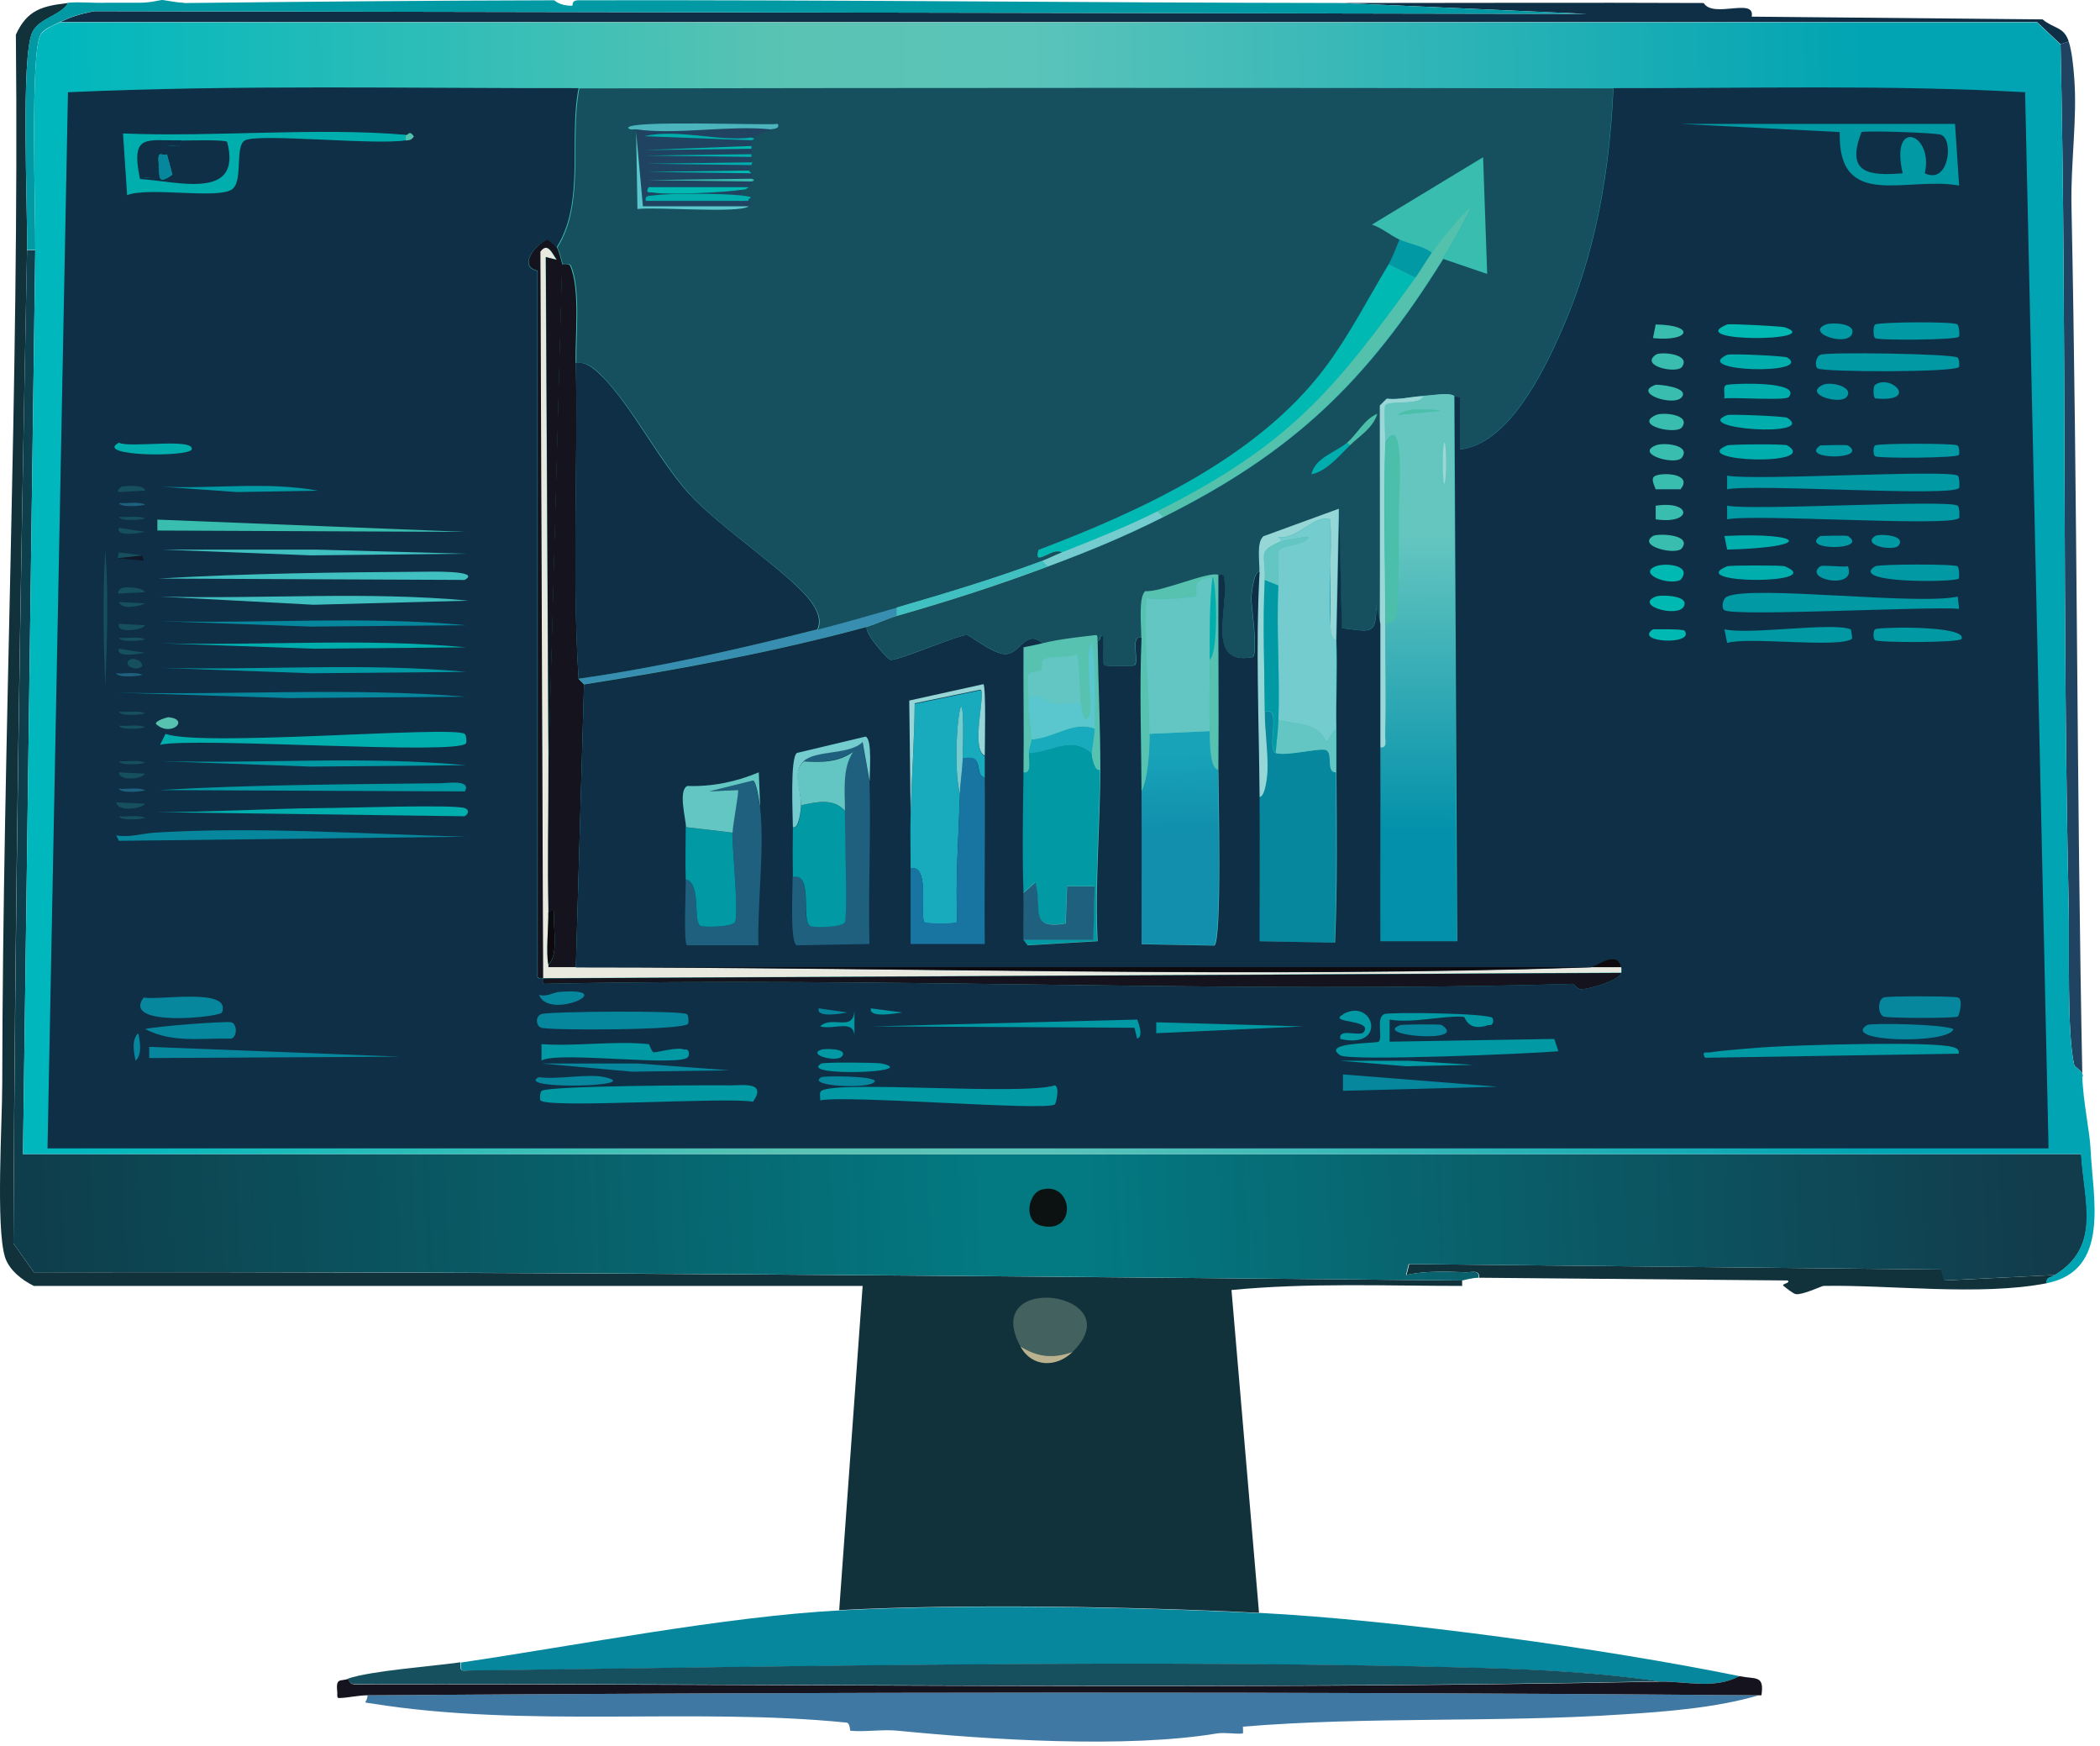 <svg width="361" height="300" viewBox="0 0 361 300" fill="none" xmlns="http://www.w3.org/2000/svg">
<path d="M302.334 291.347C295.257 293.457 286.541 294.161 278.995 294.63C257.344 296.084 235.13 294.958 213.666 296.74C213.666 297.115 213.713 297.537 213.666 297.913C212.26 298.053 210.526 297.678 209.167 297.913C193.561 300.492 170.128 298.991 154.429 297.444C151.757 297.162 148.852 297.678 146.18 297.444C146.087 297.444 146.18 296.084 145.477 296.037C119.374 293.41 90.317 297.022 63.886 292.754C62.058 292.472 63.089 292.847 63.183 291.347C142.853 290.784 222.711 290.69 302.334 291.347Z" fill="#4078A4"/>
<path d="M216.478 277.183C240.051 278.402 275.809 283.327 299.054 288.064C294.742 290.362 289.821 288.908 285.369 289.002C275.2 287.501 264.421 286.938 254.017 286.657C196.935 285.156 138.026 286.422 80.898 287.126C79.539 287.126 79.023 287.454 79.258 285.719C99.269 282.764 124.717 277.793 144.353 276.761C165.395 275.635 195.295 276.151 216.525 277.23L216.478 277.183Z" fill="#06879D"/>
<path d="M79.164 285.672C78.976 287.407 79.445 287.126 80.804 287.079C137.932 286.375 196.888 285.109 253.923 286.61C264.327 286.891 275.106 287.454 285.275 288.955C210.901 290.456 136.292 289.283 61.917 289.424C61.027 289.424 60.137 289.658 59.809 288.486C63.745 287.126 74.337 286.375 79.164 285.672Z" fill="#164F5D"/>
<path d="M302.802 291.347C302.802 291.347 302.474 291.347 302.334 291.347C222.663 290.69 142.806 290.784 63.182 291.347C61.542 291.347 59.714 291.816 58.215 291.816C57.84 291.816 58.027 290.878 57.98 290.878C57.699 288.251 58.449 289.001 59.855 288.532C60.183 289.705 61.074 289.471 61.964 289.471C136.338 289.33 210.947 290.502 285.322 289.002C289.774 288.908 294.695 290.362 299.006 288.063C301.865 288.626 303.318 287.829 302.802 291.347Z" fill="#14131E"/>
<path d="M11.727 0.516C10.461 2.673 6.806 3.095 5.587 5.487C3.525 9.567 4.791 36.254 4.65 43.008C3.525 99.898 2.541 156.789 2.307 213.679L5.822 218.651C87.554 218.51 169.099 219.307 251.347 220.058V220.996C238.178 220.996 224.821 220.433 211.699 221.699L216.432 277.183C195.203 276.104 165.303 275.588 144.261 276.714L148.291 220.996H5.822C3.807 220.011 1.557 218.275 0.854 216.024C-0.739 210.818 0.385 192.855 0.385 186.289C0.479 126.209 3.338 66.083 2.729 5.956C4.697 1.641 7.321 1.032 11.68 0.516H11.727Z" fill="#12323B"/>
<path d="M184.376 232.346C181.048 233.424 178.424 233.284 175.424 231.408C168.301 218.275 194.826 222.074 184.376 232.346Z" fill="#43615E"/>
<path d="M184.377 232.345C181.659 235.019 177.394 235.065 175.426 231.407C178.472 233.283 181.05 233.471 184.377 232.345Z" fill="#BAB28F"/>
<path d="M292.872 0.516C294.513 3.237 301.777 -0.516 301.121 2.861L351.126 3.33C353.094 4.972 354.781 4.55 355.625 7.129L354.219 7.598L350.188 3.799H10.324C12.105 2.955 13.558 2.439 16.229 1.923L272.861 2.392L230.636 0.516C251.397 0.516 272.158 0.422 292.919 0.516H292.872Z" fill="#0E2F45"/>
<path d="M31.552 0.516C31.88 0.516 32.161 0.516 32.489 0.516C53.391 0.281 74.386 0.094 95.241 0.047C95.382 0.047 96.085 0.985 98.287 0.985C98.662 0.985 98.053 0.047 99.459 0.047C143.09 -0.047 186.909 0.469 230.587 0.516L272.812 2.392L16.18 1.923C13.509 2.439 12.056 2.955 10.275 3.799C9.244 4.315 7.557 4.925 6.995 5.909C5.12 9.005 6.151 36.958 6.057 42.961H4.651C4.792 36.207 3.527 9.474 5.589 5.44C6.807 3.049 10.463 2.626 11.728 0.469C13.509 0.281 16.368 0.563 18.336 0.469C18.805 0.469 19.461 0.469 20.21 0.469C21.476 0.469 22.741 0.469 24.006 0.469C25.928 0.469 27.568 0 27.803 0C28.365 0 30.286 0.469 31.599 0.469L31.552 0.516Z" fill="#0099A4"/>
<path d="M353.281 219.12C352.484 219.636 351.687 219.495 351.875 220.527C340.44 222.778 324.599 220.762 313.445 220.996C313.211 220.996 309.837 222.591 308.712 222.403C308.29 222.356 307.072 221.371 306.603 220.996C306.135 220.621 307.915 220.527 307.306 220.058L254.255 219.589C254.443 218.182 252.99 218.651 252.146 218.651C248.819 218.557 245.023 218.37 241.789 219.12L242.258 217.244L333.785 218.182L334.253 220.058L353.374 219.12H353.281Z" fill="#12323B"/>
<path d="M355.625 7.129C356.187 8.911 356.421 11.397 356.562 13.273C357.124 20.214 355.953 28 356.093 35.222C357.124 85.078 356.984 135.777 357.968 185.117C358.296 184.085 356.656 183.475 356.562 183.006C355.297 177.66 355.765 162.558 355.625 156.085C354.5 106.605 355.297 57.078 354.219 7.598L355.625 7.129Z" fill="#204362"/>
<path d="M6.058 43.008L3.949 198.343H357.779C358.294 206.55 361.293 214.148 353.28 219.12L334.159 220.058L333.69 218.182L242.163 217.244L241.694 219.12C244.928 218.369 248.724 218.557 252.051 218.651C252.895 218.651 254.395 218.182 254.16 219.589C253.082 219.589 251.489 220.058 251.348 220.058C169.054 219.307 87.509 218.463 5.823 218.651L2.309 213.679C2.59 156.789 3.527 99.898 4.652 43.008H6.058Z" fill="url(#paint0_linear_123_464)"/>
<path d="M178.941 204.487C184.471 202.798 185.314 212.272 178.941 210.631C175.848 209.833 176.785 205.143 178.941 204.487Z" fill="#0C1211"/>
<path d="M354.217 7.598C355.295 57.078 354.498 106.605 355.623 156.085C355.764 162.558 355.295 177.66 356.56 183.006C356.654 183.475 358.294 184.085 357.966 185.117C358.06 188.963 359.279 194.825 359.372 197.405C359.747 205.847 362.887 218.369 351.827 220.527C351.64 219.495 352.436 219.589 353.233 219.12C361.247 214.195 358.201 206.55 357.732 198.343H3.949L6.058 43.008C6.152 37.005 5.121 9.052 6.995 5.956C7.605 4.971 9.292 4.315 10.276 3.846H350.187L354.217 7.645V7.598Z" fill="url(#paint1_linear_123_464)"/>
<path d="M98.992 62.377C99.367 80.434 98.336 98.632 99.461 116.688L100.398 117.626L98.992 166.262H94.259C94.259 166.262 94.259 165.934 94.259 165.793C95.899 164.48 95.243 159.931 95.196 158.008C95.196 157.164 95.618 155.897 94.259 156.835C94.072 148.534 94.259 140.139 94.259 131.837L96.602 45.446C96.602 45.446 97.821 45.212 98.008 45.681C99.742 49.62 98.852 57.781 98.946 62.424L98.992 62.377Z" fill="#14131E"/>
<path d="M207.954 125.646C207.954 127.335 207.954 132.025 209.36 132.259C209.36 135.73 210.017 161.854 208.657 162.463L196.145 162.229C196.145 153.505 196.191 144.735 196.145 136.012C197.316 133.807 197.55 128.601 197.55 126.115L207.908 125.646H207.954Z" fill="url(#paint2_linear_123_464)"/>
<path d="M219.292 129.399C220.979 130.055 227.072 128.414 228.009 128.93C229.181 129.539 227.915 132.776 229.649 132.729C229.649 142.484 229.837 152.239 229.415 161.995L216.434 161.76C216.434 153.506 216.48 145.251 216.434 136.997C217.511 137.184 217.84 132.963 217.84 132.494C217.933 129.164 217.371 125.787 217.371 122.364C220.464 121.144 217.652 128.32 219.245 129.446L219.292 129.399Z" fill="#06879D"/>
<path d="M187.66 129.399C187.66 130.056 188.222 132.776 189.066 132.213C189.019 142.015 188.128 151.864 188.597 161.714L176.553 162.417L175.85 161.479H187.894L188.128 152.287H183.395L183.161 158.665C176.693 159.791 179.224 156.132 177.959 151.583L175.85 153.459C175.615 146.565 175.803 139.577 175.85 132.682C177.349 132.917 176.693 130.665 176.787 129.399C181.005 129.165 184.004 126.304 187.66 129.399Z" fill="#0099A4"/>
<path d="M228.715 89.299C228.902 95.396 228.48 101.587 228.715 107.731C228.808 109.935 229.652 109.982 229.652 110.076C229.84 115.094 229.558 120.16 229.652 125.178L228.012 127.523C226.372 123.959 223.091 124.662 219.764 123.724C220.045 116.032 219.389 108.247 219.764 100.602C219.81 99.43 219.529 95.209 219.764 94.693C220.232 93.661 224.122 93.802 224.966 92.348C224.872 92.066 220.467 92.957 220.232 93.051L219.764 92.348C223.091 92.77 225.856 88.408 228.715 89.299Z" fill="#75CCCE"/>
<path d="M94.257 131.79C94.257 140.092 94.07 148.487 94.257 156.788C94.304 159.18 93.836 163.823 94.257 165.746C94.257 165.887 94.257 166.075 94.257 166.215H278.718C278.718 166.215 278.764 166.966 278.718 167.153L93.32 168.091L92.852 43.242C94.117 41.553 94.867 43.523 95.663 44.649L93.789 44.18L94.257 131.743V131.79Z" fill="#E9E9DF"/>
<path d="M95.71 42.539C96.085 42.961 96.554 45.165 96.648 45.353L94.305 131.744L93.836 44.18L95.71 44.649C94.914 43.477 94.164 41.554 92.899 43.242L93.367 168.092C93.367 168.092 92.57 168.28 92.43 167.857V46.525C89.056 45.775 91.961 42.117 94.07 41.085C94.726 41.507 95.195 41.929 95.71 42.492V42.539Z" fill="#14131E"/>
<path d="M188.644 110.076C188.738 117.486 189.159 124.849 189.112 132.26C188.269 132.823 187.707 130.055 187.707 129.446C187.707 128.836 188.175 126.538 188.175 125.178C188.175 120.206 188.456 115.188 187.707 110.31C186.254 112.655 188.081 121.519 187.238 123.067C186.16 125.037 185.879 121.379 185.832 120.957C185.691 119.69 185.644 112.843 185.129 112.468C183.536 113.359 180.958 112.608 179.458 113.406C178.943 113.687 179.505 114.719 178.99 115.282C178.896 115.375 177.115 115.422 176.881 115.985C176.646 116.407 176.974 119.081 176.881 120.019C176.693 122.457 177.396 124.896 177.349 127.101C177.349 127.851 176.928 128.414 176.881 129.446C176.787 130.712 177.443 133.01 175.943 132.729C176.037 125.6 175.897 118.424 175.943 111.248C177.068 111.014 178.146 110.826 179.224 110.545C181.989 109.841 185.598 109.466 188.41 109.138C188.784 109.138 188.597 110.076 188.644 110.076Z" fill="#58C2B1"/>
<path d="M209.405 98.726C209.358 109.888 209.499 121.098 209.405 132.26C207.999 132.026 208.046 127.336 207.999 125.647C207.905 121.661 207.999 117.393 207.999 113.359C209.593 112.093 209.124 99.523 208.468 99.195C203.969 99.617 206.546 101.915 205.422 102.478C205.047 102.666 197.97 103.275 197.173 102.713C196.658 110.498 197.689 118.377 197.642 126.069C197.642 128.555 197.408 133.761 196.236 135.965C196.189 127.289 195.861 118.19 196.236 109.513C196.283 107.825 195.674 102.384 196.939 101.493C199.423 101.775 207.765 98.07 209.452 98.679L209.405 98.726Z" fill="#58C2B1"/>
<path d="M230.12 87.376L229.652 110.029C229.652 110.029 228.808 109.888 228.714 107.684V89.252C225.856 88.361 223.091 92.723 219.763 92.301L220.232 93.004C215.967 94.833 217.608 95.208 217.42 99.617C217.045 106.934 217.373 114.907 217.42 122.27C217.42 125.694 217.982 129.071 217.889 132.401C217.889 132.87 217.561 137.044 216.483 136.903C216.389 124.428 215.78 110.498 216.483 98.21C216.576 96.522 215.92 93.192 217.186 92.066L230.167 87.329L230.12 87.376Z" fill="#97D6D6"/>
<path d="M175.897 161.526C175.85 158.853 175.99 156.179 175.897 153.506L178.006 151.63C179.271 156.179 176.74 159.837 183.208 158.712L183.442 152.333H188.175L187.941 161.526H175.897Z" fill="#1F607F"/>
<path d="M154.199 105.807C152.512 106.276 150.684 107.261 148.997 107.683C133.016 112.092 116.707 115 100.398 117.579L99.461 116.641C113.286 114.672 126.971 111.576 140.515 108.152C145.107 106.98 149.653 105.714 154.199 104.354V105.761V105.807Z" fill="#388EB1"/>
<path d="M229.65 125.178C229.65 127.71 229.65 130.243 229.65 132.729C227.916 132.775 229.181 129.586 228.01 128.93C227.073 128.414 220.98 130.055 219.293 129.399C219.434 127.476 219.715 125.647 219.762 123.724C223.089 124.615 226.37 123.911 228.01 127.523L229.65 125.178Z" fill="#63C6C2"/>
<path d="M140.512 108.153C126.969 111.576 113.331 114.672 99.459 116.642C98.287 98.585 99.365 80.434 98.99 62.331C100.959 62.096 102.505 63.691 103.724 64.91C108.691 70.022 113.143 78.934 118.345 84.749C123.547 90.565 136.529 99.054 139.575 103.65C140.466 104.963 141.215 106.464 140.512 108.153Z" fill="#0E2F45"/>
<path d="M243.334 47.744C229.134 67.49 221.308 76.682 199 87.891C193.657 90.565 188.08 92.769 182.503 94.973C181.051 93.754 177.536 97.74 178.473 94.504C196.141 87.798 216.199 78.605 227.775 63.128C231.758 57.781 235.18 51.168 238.648 45.446L243.381 47.791L243.334 47.744Z" fill="#00B9B3"/>
<path d="M248.068 44.415C249.849 41.554 251.536 38.458 253.035 35.457C250.551 37.849 248.208 40.71 246.193 43.477C244.647 42.211 242.069 41.835 240.522 41.132C238.976 40.428 237.476 39.115 235.789 38.552L254.91 26.968L255.613 47.041L248.068 44.462V44.415Z" fill="#38BDAE"/>
<path d="M246.194 43.477C245.21 44.837 244.366 46.338 243.382 47.745L238.648 45.4C239.258 44.415 240.101 42.304 240.523 41.132C242.023 41.882 244.647 42.258 246.194 43.477Z" fill="#0099A4"/>
<path d="M277.312 15.148C276.656 29.735 274.266 43.57 268.361 56.937C265.221 64.113 259.129 76.401 250.927 77.245V68.287L249.99 68.052C249.1 67.443 246.053 68.005 244.788 68.052C242.632 68.146 240.57 68.756 238.414 68.521L237.243 69.694C237.243 82.169 237.29 94.739 237.243 107.214L236.54 103.931C236.68 109.372 235.462 108.434 230.635 107.965L230.166 87.422L217.185 92.159C215.919 93.285 216.575 96.615 216.482 98.303C215.451 98.069 215.076 102.477 215.076 102.806C215.076 104.213 216.294 112.233 215.31 112.936C206.968 114.484 211.467 104.307 210.342 99.007C210.108 98.585 209.639 98.866 209.405 98.772C207.718 98.162 199.376 101.868 196.892 101.586C195.627 102.524 196.236 107.965 196.189 109.606C194.174 109.043 195.861 113.593 195.018 114.343C194.83 114.531 190.05 114.484 189.816 114.343C189.253 113.921 189.769 110.357 189.581 109.372C188.972 108.762 189.253 110.31 188.644 110.075C188.644 110.075 188.785 109.137 188.41 109.137C185.598 109.466 181.989 109.841 179.224 110.544C176.319 108.012 175.428 112.373 172.851 112.42C170.835 112.42 166.664 109.137 166.243 109.137C164.837 109.043 154.151 113.64 153.027 113.405C152.699 113.311 148.621 108.903 148.996 107.73C150.683 107.261 152.511 106.323 154.198 105.854C163.056 103.322 171.538 100.601 180.161 97.365C187.425 94.645 193.049 92.347 199.985 88.876C222.199 77.808 234.993 65.613 248.115 44.508L255.661 47.088L254.958 27.014L235.837 38.599C237.524 39.161 238.977 40.428 240.57 41.178C240.102 42.351 239.305 44.414 238.696 45.446C235.228 51.215 231.853 57.781 227.823 63.128C216.247 78.605 196.189 87.797 178.521 94.504C177.537 97.74 181.052 93.801 182.552 94.973C181.474 95.395 180.349 95.958 179.271 96.38C171.117 99.429 162.634 101.961 154.292 104.4C149.746 105.714 145.2 107.027 140.607 108.199C141.31 106.511 140.561 105.057 139.67 103.697C136.624 99.1 123.596 90.612 118.44 84.796C113.285 78.98 108.786 70.069 103.819 64.957C102.6 63.691 101.1 62.096 99.085 62.377C98.992 57.734 99.882 49.573 98.148 45.634C97.96 45.165 96.789 45.493 96.742 45.399C96.648 45.212 96.18 42.96 95.805 42.585C100.679 34.847 97.867 24.013 99.601 15.195C158.885 15.101 218.169 15.055 277.453 15.195L277.312 15.148Z" fill="#164F5D"/>
<path d="M244.741 68.052C244.272 69.834 238.789 68.755 238.133 69.693C237.945 69.975 238.133 75.04 238.133 76.072C237.758 86.39 238.133 96.896 238.133 107.214C238.133 113.545 238.32 119.971 238.133 126.349C238.133 127.193 238.601 128.694 237.195 128.46C237.195 121.378 237.195 114.296 237.195 107.214C237.242 94.691 237.195 82.169 237.195 69.693L238.367 68.521C240.523 68.755 242.585 68.146 244.741 68.052Z" fill="#9AD7D6"/>
<path d="M132.499 22.23C131.937 22.465 129.359 23.637 129.218 23.637C123.688 24.388 116.612 22.09 110.8 23.403L129.218 24.107C129.172 24.388 129.218 24.763 129.218 25.044L110.8 25.748L129.218 25.514C129.218 25.514 129.218 26.029 129.218 26.451L110.8 26.686L129.218 26.921C129.218 27.249 129.218 27.577 129.218 27.858L111.269 28.093L129.218 28.328C129.078 28.703 128.797 28.89 128.75 29.265L111.316 29.5L129.265 29.735C129.265 30.016 129.172 30.485 129.265 30.673L111.316 30.907L129.265 31.142C129.265 31.142 128.843 32.033 128.797 32.08H111.597C110.894 33.299 111.878 32.924 112.534 33.018C114.925 33.44 124.813 33.018 127.391 32.549V33.487C124.344 33.158 115.44 33.065 112.534 33.487C111.972 33.58 110.8 33.393 111.129 34.425H128.797C129.078 34.847 129.453 34.847 128.797 35.363H110.613L109.441 22.606V22.137C116.331 23.122 125.422 21.386 132.546 22.137L132.499 22.23Z" fill="#204362"/>
<path d="M248.068 44.414C234.945 65.519 222.151 77.714 199.937 88.782L199 87.844C221.308 76.635 229.134 67.442 243.334 47.697C244.318 46.337 245.162 44.789 246.146 43.429C248.161 40.662 250.504 37.801 252.988 35.409C251.489 38.411 249.802 41.553 248.021 44.367L248.068 44.414Z" fill="#53C1AC"/>
<path d="M179.178 96.38L180.115 97.318C171.492 100.554 163.01 103.274 154.152 105.807V104.4C162.541 101.961 170.977 99.428 179.131 96.38H179.178Z" fill="#41C0C1"/>
<path d="M199.937 88.829C193.001 92.299 187.424 94.597 180.113 97.318L179.176 96.38C180.301 95.957 181.378 95.395 182.456 94.973C188.033 92.768 193.61 90.564 198.953 87.891L199.89 88.829H199.937Z" fill="#75CCCE"/>
<path d="M132.5 22.23C125.376 21.48 116.284 23.215 109.395 22.23C108.927 22.183 108.317 22.418 107.989 21.996C107.802 20.589 131.328 21.573 133.718 21.292C134.093 22.23 132.875 22.089 132.547 22.23H132.5Z" fill="#4BB4BD"/>
<path d="M128.703 35.456C127.156 36.722 112.628 35.503 109.582 35.925L109.348 22.699L110.519 35.456H128.703Z" fill="#5AC6CD"/>
<path d="M127.298 33.58C130.531 33.956 128.282 33.956 128.704 34.518H111.036C110.708 33.486 111.926 33.674 112.442 33.58C115.347 33.158 124.252 33.252 127.298 33.58Z" fill="#00AEAE"/>
<path d="M129.172 23.637C130.156 23.871 129.172 24.106 129.172 24.106L110.754 23.402C116.518 22.089 123.642 24.387 129.172 23.637Z" fill="#00AEAE"/>
<path d="M129.172 25.091C129.172 25.091 129.172 25.419 129.172 25.56L110.754 25.794L129.172 25.091Z" fill="#00B9B3"/>
<path d="M128.704 32.173C127.954 32.736 128.094 32.501 127.298 32.642C124.72 33.064 114.785 33.533 112.442 33.111C111.785 32.97 110.801 33.345 111.504 32.173H128.704Z" fill="#00B9B3"/>
<path d="M129.172 26.498C129.172 26.498 129.172 26.826 129.172 26.967L110.754 26.733L129.172 26.498Z" fill="#00AEAE"/>
<path d="M231.573 76.072L232.042 76.541C230.261 78.277 228.058 80.997 225.434 81.513C226.09 78.652 229.464 77.808 231.573 76.072Z" fill="#00AEAE"/>
<path d="M129.172 30.719C129.172 30.719 130.156 30.953 129.172 31.188L111.223 30.953L129.172 30.719Z" fill="#38BDAE"/>
<path d="M129.172 27.905C129.172 27.905 129.453 27.576 129.172 28.374L111.223 28.139L129.172 27.905Z" fill="#00AEAE"/>
<path d="M128.703 29.312L129.172 29.782L111.27 29.547L128.703 29.312Z" fill="#00B9B3"/>
<path d="M232.039 76.541L231.57 76.072C233.304 74.618 234.523 72.039 236.772 71.101C236.022 73.586 233.773 74.853 232.039 76.541Z" fill="#4BBFAA"/>
<path d="M238.182 107.215C238.182 96.85 237.807 86.391 238.182 76.073C241.697 70.445 240.572 85.594 240.525 87.657C240.525 91.175 240.619 103.65 240.057 106.089C239.963 106.418 238.745 107.496 238.182 107.262V107.215Z" fill="#4BBFAA"/>
<path d="M249.944 68.052L250.413 161.76H237.197C237.15 150.644 237.244 139.576 237.197 128.46C238.603 128.648 238.134 127.194 238.134 126.35C238.322 120.018 238.134 113.593 238.134 107.214C238.744 107.449 239.962 106.37 240.009 106.042C240.571 103.65 240.431 91.127 240.478 87.61C240.478 85.593 241.649 70.397 238.134 76.025C238.134 74.993 237.947 69.928 238.134 69.647C238.791 68.709 244.274 69.788 244.742 68.005C246.008 67.958 249.054 67.396 249.944 68.005V68.052Z" fill="url(#paint3_linear_123_464)"/>
<path d="M242.635 70.398C243.197 70.304 247.603 70.304 247.603 70.632L240.292 71.336C240.198 70.96 242.541 70.398 242.635 70.398Z" fill="#4BBFAA"/>
<path d="M248.305 76.072C248.68 76.072 248.68 82.357 248.305 83.154C247.93 83.154 247.93 76.072 248.305 76.072Z" fill="#9AD7D6"/>
<path d="M94.26 165.746C93.838 163.776 94.306 159.18 94.26 156.788C95.619 155.85 95.197 157.117 95.197 157.961C95.244 159.884 95.9 164.433 94.26 165.746Z" fill="#0D090D"/>
<path d="M207.952 113.358C207.952 117.392 207.858 121.613 207.952 125.646L197.595 126.115C197.595 118.377 196.61 110.497 197.126 102.759C197.97 103.322 204.999 102.712 205.374 102.524C206.499 101.961 203.968 99.663 208.42 99.241C207.905 103.931 207.999 108.668 207.952 113.405V113.358Z" fill="#63C6C2"/>
<path d="M219.763 100.602C219.388 108.294 220.044 116.079 219.763 123.724C219.716 125.647 219.435 127.476 219.294 129.399C217.701 128.273 220.513 121.098 217.42 122.317C217.373 114.954 217.045 106.981 217.42 99.664L219.763 100.602Z" fill="#0099A4"/>
<path d="M188.177 125.177C188.177 126.491 187.662 128.836 187.709 129.445C184.1 126.35 181.054 129.211 176.836 129.445C176.883 128.413 177.305 127.804 177.305 127.1C181.335 126.819 184.428 123.864 188.177 125.224V125.177Z" fill="#18AABD"/>
<path d="M219.764 100.601L217.421 99.663C217.655 95.254 216.015 94.879 220.233 93.05C220.467 92.956 224.873 92.065 224.966 92.347C224.123 93.801 220.233 93.707 219.764 94.692C219.53 95.208 219.811 99.429 219.764 100.601Z" fill="#63C6C2"/>
<path d="M228.714 107.684C228.479 101.587 228.901 95.396 228.714 89.252V107.684Z" fill="#06879D"/>
<path d="M188.176 125.178C184.427 123.818 181.38 126.773 177.303 127.054C177.303 124.85 176.647 122.411 176.834 119.972C179.318 118.659 178.85 120.394 181.333 120.91C182.599 121.145 184.473 120.723 185.833 120.91C185.879 121.332 186.161 125.037 187.238 123.021C188.082 121.473 186.254 112.609 187.707 110.264C188.457 115.188 188.176 120.207 188.176 125.131V125.178Z" fill="#5AC6CD"/>
<path d="M185.787 120.91C184.428 120.722 182.554 121.144 181.288 120.91C178.805 120.394 179.273 118.659 176.789 119.972C176.883 119.034 176.555 116.407 176.789 115.938C177.071 115.376 178.851 115.329 178.898 115.235C179.414 114.672 178.851 113.64 179.367 113.359C180.867 112.562 183.397 113.265 185.038 112.421C185.553 112.796 185.6 119.691 185.741 120.91H185.787Z" fill="#63C6C2"/>
<path d="M207.954 113.358C207.954 108.621 207.907 103.884 208.423 99.194C209.079 99.523 209.548 112.092 207.954 113.358Z" fill="#00AEAE"/>
<path d="M99.461 15.149C97.727 23.966 100.585 34.8 95.665 42.539C95.149 41.976 94.68 41.507 94.024 41.132C91.915 42.163 89.01 45.822 92.384 46.572V167.904C92.525 168.326 93.228 168.045 93.321 168.139C93.415 168.232 93.134 168.936 93.556 169.077C152.465 167.81 211.608 170.812 270.471 169.077C270.658 169.077 271.033 170.062 271.877 170.015C273.189 169.968 278.25 168.561 278.719 167.201C278.766 167.013 278.766 166.45 278.719 166.263C277.969 163.12 274.407 166.263 273.282 166.263C216.014 168.139 156.495 166.263 98.992 166.263L100.398 117.627C116.707 115.047 133.016 112.092 148.997 107.731C148.575 108.903 152.652 113.312 153.027 113.406C154.152 113.687 164.837 109.044 166.243 109.138C166.665 109.138 170.836 112.468 172.851 112.421C175.429 112.374 176.319 108.012 179.225 110.545C178.147 110.826 177.022 111.014 175.944 111.248C175.897 118.424 176.038 125.6 175.944 132.729C175.85 139.858 175.71 146.611 175.944 153.506C176.038 156.179 175.897 158.852 175.944 161.526L176.647 162.464L188.691 161.76C188.223 151.911 189.113 142.062 189.16 132.26C189.16 124.849 188.785 117.486 188.691 110.076C189.301 110.31 189.019 108.762 189.629 109.372C189.816 110.357 189.301 113.921 189.863 114.344C190.05 114.484 194.831 114.531 195.065 114.344C195.909 113.64 194.221 109.044 196.237 109.607C195.862 118.283 196.19 127.335 196.237 136.059C196.283 144.782 196.237 153.506 196.237 162.276L208.75 162.511C210.109 161.901 209.453 135.777 209.453 132.307C209.546 121.144 209.406 109.935 209.453 98.772C209.687 98.866 210.202 98.585 210.39 99.007C211.468 104.307 207.016 114.484 215.358 112.937C216.342 112.233 215.123 104.213 215.123 102.806C215.123 102.525 215.498 98.069 216.529 98.303C215.826 110.638 216.435 124.521 216.529 136.997C216.576 145.251 216.529 153.506 216.529 161.76L229.511 161.995C229.932 152.239 229.792 142.484 229.745 132.729C229.745 130.243 229.745 127.663 229.745 125.178C229.651 120.159 229.932 115.094 229.745 110.076L230.214 87.423L230.682 107.965C235.509 108.481 236.681 109.372 236.587 103.932L237.29 107.215C237.29 114.297 237.29 121.379 237.29 128.461C237.337 139.529 237.243 150.645 237.29 161.76H250.506L250.037 68.053L250.975 68.287V77.245C259.176 76.401 265.269 64.113 268.409 56.937C274.313 43.571 276.704 29.735 277.36 15.149C300.933 15.196 324.599 14.539 348.126 15.852L352.156 197.358H8.168L11.683 15.852C40.88 14.539 70.217 15.196 99.414 15.149H99.461Z" fill="#0E2F45"/>
<path d="M169.289 129.868C169.289 131.135 169.289 132.401 169.289 133.667C167.321 133.105 169.429 129.493 165.493 130.384C166.102 110.405 163.196 129.353 165.024 136.528C164.79 143.845 164.227 151.161 164.556 158.478C164.274 158.853 159.166 158.853 158.885 158.478C158.088 157.399 159.916 148.394 156.542 149.285C156.542 146.143 156.448 142.954 156.542 139.858C156.729 133.621 157.198 127.242 157.245 120.957L168.586 118.612C169.476 119.269 166.805 128.79 169.289 129.962V129.868Z" fill="#18AABD"/>
<path d="M149.466 134.135C149.747 143.469 149.231 152.896 149.466 162.229L136.953 162.463C135.734 161.901 136.297 152.521 136.25 150.644C139.952 149.941 137.515 158.336 139.296 159.134C139.858 159.368 144.779 159.368 145.201 158.43C145.67 157.351 145.154 142.155 145.201 139.295C145.295 135.965 144.685 132.072 146.607 129.164C144.029 130.993 141.217 130.993 138.124 130.806C140.186 128.836 145.998 129.727 148.247 127.522L149.419 134.135H149.466Z" fill="#1F607F"/>
<path d="M169.286 133.667C169.38 143.188 169.193 152.709 169.286 162.229H156.539C156.539 157.915 156.539 153.553 156.539 149.238C159.913 148.347 158.132 157.352 158.882 158.43C159.163 158.806 164.272 158.806 164.553 158.43C164.225 151.114 164.787 143.797 165.022 136.481C165.068 134.417 165.443 132.401 165.49 130.337C169.38 129.446 167.271 133.057 169.286 133.62V133.667Z" fill="#1874A0"/>
<path d="M278.718 166.216H94.258H98.991C156.541 166.216 216.013 168.092 273.282 166.216C274.406 166.216 277.968 163.074 278.718 166.216Z" fill="#0D090D"/>
<path d="M93.319 168.139L278.716 167.201C278.248 168.561 273.186 169.968 271.874 170.015C271.03 170.015 270.656 169.077 270.468 169.077C211.606 170.812 152.462 167.811 93.553 169.077C93.132 168.936 93.413 168.233 93.319 168.139Z" fill="#14131E"/>
<path d="M130.624 138.404C131.514 145.673 130.155 155.007 130.389 162.464H118.111C117.455 162.229 117.923 152.708 117.876 151.114C120.688 151.864 119.001 158.477 120.454 159.134C121.016 159.368 125.937 159.368 126.359 158.43C127.015 156.976 125.89 145.861 125.89 143.094C125.89 141.921 127.015 136.106 126.828 135.777L121.86 136.012L129.405 134.136C130.014 134.323 130.483 137.7 130.577 138.404H130.624Z" fill="#1F607F"/>
<path d="M145.248 139.342C145.201 142.156 145.717 157.399 145.248 158.478C144.826 159.416 139.905 159.416 139.343 159.181C137.562 158.384 139.952 149.942 136.297 150.692C136.25 147.878 136.25 145.017 136.297 142.203C137.328 142.672 137.703 139.295 137.703 138.404C140.468 137.795 143.28 137.138 145.248 139.342Z" fill="#0099A4"/>
<path d="M125.891 143.094C125.891 145.861 127.016 157.024 126.36 158.431C125.938 159.369 121.018 159.369 120.455 159.134C119.002 158.478 120.689 151.865 117.878 151.114C117.784 148.16 117.878 145.111 117.878 142.156L125.891 143.094Z" fill="#0099A4"/>
<path d="M237.946 174.283C238.789 173.908 256.27 174.096 256.598 174.987C256.785 175.503 256.692 176.347 255.895 176.159C252.239 177.426 251.911 174.752 251.63 174.752C248.303 174.471 242.632 175.925 238.883 175.221V179.02L267.189 178.551L267.892 180.662C263.44 181.084 231.947 182.397 230.4 181.365C226.979 179.114 236.633 179.349 237.008 179.02C237.758 178.317 236.493 174.94 237.946 174.283Z" fill="#0099A4"/>
<path d="M181.333 186.524C182.223 186.759 181.521 189.714 181.333 189.807C179.693 190.98 145.903 188.166 140.982 189.104C141.076 188.635 140.748 187.744 141.217 187.462C144.029 185.633 175.709 188.307 181.333 186.524Z" fill="#0099A4"/>
<path d="M125.657 186.524C127.766 186.524 131.844 185.868 129.454 189.338C125.095 188.494 94.024 190.558 92.899 189.104C92.758 188.963 92.805 187.65 93.133 187.462C94.492 186.571 121.908 186.477 125.704 186.524H125.657Z" fill="#0099A4"/>
<path d="M130.624 138.403C130.531 137.7 130.062 134.37 129.453 134.136L121.908 136.012L126.875 135.777C127.063 136.105 125.938 141.921 125.938 143.094L117.924 142.156C117.924 140.795 116.518 135.824 118.158 135.074C122.423 135.214 126.547 134.37 130.437 132.729L130.671 138.403H130.624Z" fill="#63C6C2"/>
<path d="M304.447 179.911C309.79 179.583 331.582 178.926 335.565 179.911C336.268 180.098 336.784 180.239 336.737 181.083L293.106 181.787C292.403 180.567 293.387 180.943 294.043 180.849C295.871 180.521 302.76 180.005 304.4 179.911H304.447Z" fill="#0099A4"/>
<path d="M25.648 179.911L68.811 181.6L25.648 181.834V179.911Z" fill="#06879D"/>
<path d="M93.086 174.282C94.257 173.813 117.034 173.626 118.065 174.282C118.393 174.47 118.393 175.643 118.299 175.924C117.83 177.096 94.21 177.096 93.039 176.627C92.055 176.252 92.055 174.658 93.039 174.282H93.086Z" fill="#06879D"/>
<path d="M93.086 179.442C98.991 179.864 105.693 178.833 111.504 179.442C111.691 179.442 111.926 180.802 112.441 180.849C112.816 180.896 116.518 179.864 117.643 180.38C118.44 180.193 118.534 181.037 118.346 181.553C117.643 183.523 95.992 180.568 93.086 182.256V179.442Z" fill="#0099A4"/>
<path d="M230.867 184.648L257.486 186.759L230.867 187.462V184.648Z" fill="#06879D"/>
<path d="M93.086 182.771H109.629L125.423 183.944L108.645 184.178L93.086 182.771Z" fill="#06879D"/>
<path d="M323.801 171.422C324.363 171.141 335.939 171.188 336.548 171.422C337.579 171.61 336.782 174.612 336.548 174.705C335.985 175.034 324.41 174.987 323.801 174.705C322.77 174.236 322.77 171.844 323.801 171.422Z" fill="#06879D"/>
<path d="M195.486 175.221C195.486 175.221 196.752 178.082 195.486 178.504L195.018 176.628L149.98 176.393L195.486 175.221Z" fill="#0099A4"/>
<path d="M24.71 171.422C27.241 171.985 39.895 169.64 38.161 174.002C37.833 174.799 20.727 176.628 24.71 171.422Z" fill="#06879D"/>
<path d="M169.286 129.868C166.802 128.742 169.474 119.175 168.583 118.518L157.242 120.863C157.195 127.148 156.726 133.479 156.539 139.764L156.305 120.394L169.052 117.58C169.521 117.955 169.286 128.227 169.286 129.868Z" fill="#97D6D6"/>
<path d="M320.944 176.159C321.554 175.784 334.066 175.972 335.8 176.863C335.051 179.489 316.305 179.114 320.944 176.159Z" fill="#06879D"/>
<path d="M39.801 175.69C40.739 176.018 40.833 178.035 39.801 178.504C34.412 178.363 29.772 179.301 24.945 176.862C26.773 176.347 39.099 175.455 39.801 175.69Z" fill="#06879D"/>
<path d="M149.465 134.136L148.293 127.523C146.044 129.774 140.186 128.883 138.17 130.806C136.155 132.729 137.749 135.59 137.702 138.357C137.702 139.201 137.28 142.625 136.296 142.156C136.296 140.186 135.78 130.149 136.999 129.399L148.809 126.585C149.98 127.054 149.465 132.776 149.512 134.136H149.465Z" fill="#75CCCE"/>
<path d="M198.766 175.689L224.026 176.393L198.766 177.565V175.689Z" fill="#0099A4"/>
<path d="M230.352 182.303H242.161L253.268 183.006L241.693 183.241L230.352 182.303Z" fill="#0099A4"/>
<path d="M92.618 185.117C95.851 185.586 101.006 184.46 103.959 185.117C111.223 186.758 88.259 187.321 92.618 185.117Z" fill="#06879D"/>
<path d="M141.214 182.772C141.683 182.538 150.821 182.584 151.571 182.772C158.601 184.367 136.949 185.07 141.214 182.772Z" fill="#0099A4"/>
<path d="M240.757 176.159C241.085 176.065 247.553 175.971 247.834 176.159C252.755 179.395 235.555 177.988 240.757 176.159Z" fill="#06879D"/>
<path d="M230.869 174.283C236.212 171.375 238.555 180.427 230.401 178.551C230.026 176.581 233.775 178.223 234.431 177.378C236.118 175.127 227.964 175.878 230.916 174.33L230.869 174.283Z" fill="#0099A4"/>
<path d="M95.945 170.484C107.052 169.546 94.304 175.502 92.664 170.953C93.742 171.422 95.335 170.531 95.945 170.484Z" fill="#06879D"/>
<path d="M141.215 185.117C141.637 184.882 150.4 184.882 150.4 185.82C149.979 187.274 138.262 186.711 141.215 185.117Z" fill="#06879D"/>
<path d="M18.102 94.458C18.711 102.29 18.383 110.217 18.102 118.049C17.774 110.217 17.633 102.244 18.102 94.458Z" fill="#164F5D"/>
<path d="M296.899 102.525C301.257 100.508 329.704 104.072 336.546 102.525L336.781 104.635C331.813 104.166 298.258 105.995 296.43 104.87C295.868 104.494 296.102 102.853 296.899 102.525Z" fill="#0099A4"/>
<path d="M296.898 81.748C301.726 82.639 334.906 80.623 336.546 81.748C336.874 81.983 336.874 83.718 336.78 83.859C335.562 85.453 301.632 83.108 296.898 84.093V81.748Z" fill="#0099A4"/>
<path d="M296.898 86.907C301.726 87.798 334.906 85.782 336.546 86.907C336.874 87.142 336.874 88.877 336.78 89.018C335.562 90.612 301.632 88.267 296.898 89.252V86.907Z" fill="#0099A4"/>
<path d="M312.93 60.971C314.008 60.455 335.519 60.783 336.503 61.44C336.831 61.627 336.878 62.94 336.737 63.081C335.987 64.019 313.445 63.972 312.461 63.316C311.899 62.94 312.133 61.299 312.93 60.971Z" fill="#0099A4"/>
<path d="M296.434 108.153C300.792 109.138 314.992 106.886 318.132 108.153C318.226 108.153 318.46 109.747 318.366 109.794C315.976 111.436 300.511 109.372 296.902 110.498L296.434 108.153Z" fill="#0099A4"/>
<path d="M322.348 97.319C322.957 96.944 335.938 96.897 336.501 97.319C336.829 97.553 336.829 99.289 336.735 99.429C336.267 100.086 317.567 100.32 322.348 97.319Z" fill="#0099A4"/>
<path d="M322.348 55.765C322.91 55.343 336.079 55.202 336.501 55.765C336.782 56.093 336.923 57.688 336.735 57.875C336.313 58.438 322.957 58.532 322.348 58.11C321.973 57.828 321.973 56.046 322.348 55.765Z" fill="#0099A4"/>
<path d="M322.348 108.152C323.004 107.73 338.188 107.449 337.204 109.794C336.923 110.497 322.957 110.451 322.348 110.028C321.973 109.794 321.973 108.387 322.348 108.152Z" fill="#0099A4"/>
<path d="M322.348 76.542C322.957 76.167 335.892 76.167 336.501 76.542C336.829 76.73 336.876 78.043 336.735 78.184C336.313 78.746 322.957 78.793 322.348 78.418C321.973 78.184 321.973 76.777 322.348 76.542Z" fill="#0099A4"/>
<path d="M296.9 76.542C297.368 76.354 306.835 76.26 307.257 76.542C313.068 80.153 290.01 79.356 296.9 76.542Z" fill="#00AEAE"/>
<path d="M296.9 97.318C297.369 97.131 306.367 97.131 306.789 97.318C314.521 100.461 289.308 100.414 296.9 97.318Z" fill="#00AEAE"/>
<path d="M296.902 66.13C297.84 65.895 309.837 65.426 307.494 68.24C306.978 68.897 298.027 68.24 296.387 68.475C296.621 67.865 296.012 66.317 296.855 66.13H296.902Z" fill="#00AEAE"/>
<path d="M296.901 60.971C297.37 60.736 306.836 61.158 307.258 61.44C311.851 64.441 290.48 63.925 296.901 60.971Z" fill="#00AEAE"/>
<path d="M296.901 71.336C297.37 71.148 306.836 71.523 307.258 71.805C312.46 75.228 290.574 73.728 296.901 71.336Z" fill="#00AEAE"/>
<path d="M296.899 55.765C297.368 55.578 306.319 56.093 306.788 56.234C313.958 58.673 289.167 58.907 296.899 55.765Z" fill="#00B9B3"/>
<path d="M296.434 92.113C310.118 91.457 312.133 94.036 296.902 94.458L296.434 92.113Z" fill="#00AEAE"/>
<path d="M284.621 97.319C286.074 96.709 291.088 97.037 288.886 99.664C286.73 100.695 281.481 98.585 284.621 97.319Z" fill="#00B9B3"/>
<path d="M284.622 71.336C285.841 70.773 290.762 71.242 289.121 73.446C288.137 74.76 280.779 73.118 284.622 71.336Z" fill="#38BDAE"/>
<path d="M284.621 102.525C285.417 102.196 289.588 102.29 289.588 103.697C289.588 106.558 280.59 104.166 284.621 102.525Z" fill="#00B9B3"/>
<path d="M284.154 92.113C284.904 91.644 290.949 91.785 289.122 94.224C288.184 95.49 281.342 93.895 284.154 92.113Z" fill="#38BDAE"/>
<path d="M312.929 97.319C313.304 97.038 316.772 97.507 317.662 97.319C319.302 101.493 309.742 99.57 312.929 97.319Z" fill="#0099A4"/>
<path d="M284.621 76.542C285.934 75.979 290.761 76.448 289.12 78.652C288.043 80.059 280.966 78.043 284.621 76.542Z" fill="#38BDAE"/>
<path d="M284.621 86.906C290.948 85.969 290.948 90.189 284.621 89.251V86.906Z" fill="#38BDAE"/>
<path d="M284.62 81.747C286.12 81.138 291.04 81.466 288.885 84.092H284.62C284.433 83.483 283.589 82.123 284.62 81.747Z" fill="#38BDAE"/>
<path d="M313.867 55.765C314.804 55.39 319.116 55.483 318.366 57.406C317.475 59.611 310.258 57.219 313.867 55.765Z" fill="#0099A4"/>
<path d="M284.62 60.971C285.464 60.361 290.806 60.83 289.119 63.081C288.229 64.254 281.855 62.941 284.62 60.971Z" fill="#38BDAE"/>
<path d="M313.395 66.129C314.708 65.52 318.832 66.505 317.426 68.24C316.301 69.6 309.834 67.771 313.395 66.129Z" fill="#0099A4"/>
<path d="M284.622 66.129C284.903 66.036 290.433 66.505 289.121 68.24C287.809 69.975 280.451 67.537 284.622 66.129Z" fill="#38BDAE"/>
<path d="M284.621 55.765C291.604 55.858 290.479 58.766 284.152 58.11L284.621 55.765Z" fill="#38BDAE"/>
<path d="M284.153 108.153C284.153 108.153 289.355 108.059 289.589 108.388C291.417 110.967 280.732 110.404 284.153 108.153Z" fill="#00B9B3"/>
<path d="M322.348 66.13C325.066 64.207 330.033 69.178 322.348 68.475C321.973 68.193 321.973 66.411 322.348 66.13Z" fill="#0099A4"/>
<path d="M312.928 76.542C312.928 76.542 317.427 76.401 317.662 76.542C321.505 79.075 309.132 79.075 312.928 76.542Z" fill="#0099A4"/>
<path d="M312.928 92.112C312.928 92.112 317.427 91.972 317.662 92.112C321.505 94.645 309.132 94.645 312.928 92.112Z" fill="#0099A4"/>
<path d="M322.346 92.112C323.002 91.69 327.783 91.925 326.377 93.754C325.58 94.786 319.909 93.754 322.346 92.112Z" fill="#0099A4"/>
<path d="M146.885 173.298V178.035C146.745 175.08 143.324 177.05 140.98 176.393C143.043 174.377 146.885 177.613 146.885 173.345V173.298Z" fill="#0099A4"/>
<path d="M141.214 180.38C141.729 180.192 145.9 180.145 144.729 181.552C143.838 182.631 138.636 181.271 141.214 180.38Z" fill="#0099A4"/>
<path d="M149.7 173.298L155.137 174.001C154.199 174.095 149.325 175.08 149.7 173.298Z" fill="#0099A4"/>
<path d="M140.747 173.298L145.714 174.001C144.918 174.142 140.231 175.033 140.747 173.298Z" fill="#06879D"/>
<path d="M23.773 177.566C24.055 178.927 24.476 181.225 23.305 182.303C23.023 180.943 22.555 178.645 23.773 177.566Z" fill="#06879D"/>
<path d="M28.457 126.116C34.643 128.414 77.665 124.662 79.868 126.116C80.196 126.304 80.243 127.617 80.102 127.757C78.508 129.821 33.659 126.632 27.52 127.992L28.457 126.116Z" fill="#00AEAE"/>
<path d="M27.52 102.525C45.188 102.994 62.996 101.587 80.57 103.229L53.904 103.933L27.473 102.525H27.52Z" fill="#41C0C1"/>
<path d="M27.051 89.299L80.102 91.409L27.051 91.175V89.299Z" fill="#38BDAE"/>
<path d="M55.357 138.873C59.481 138.873 77.805 138.216 79.867 138.873C80.664 139.107 80.617 139.858 79.867 140.28L26.816 139.576C36.283 139.576 45.89 138.967 55.357 138.873Z" fill="#00AEAE"/>
<path d="M19.977 119.034C39.988 119.503 60.14 118.096 80.104 119.738L49.689 119.972L19.977 119.034Z" fill="#06879D"/>
<path d="M26.584 143.094C44.206 142.016 62.483 143.329 80.104 143.798L20.445 144.501L19.977 143.563C22.179 143.985 24.429 143.235 26.584 143.094Z" fill="#06879D"/>
<path d="M72.791 98.257C73.353 98.257 83.007 97.975 79.868 99.664L27.285 99.429C42.376 98.538 57.7 98.351 72.791 98.257Z" fill="#41C0C1"/>
<path d="M75.65 134.606C76.868 134.606 81.086 133.902 79.914 136.013L27.332 135.778C43.407 134.84 59.622 134.793 75.697 134.606H75.65Z" fill="#0099A4"/>
<path d="M27.52 110.545C45 111.014 62.668 109.607 80.102 111.249L53.904 111.483L27.473 110.545H27.52Z" fill="#00AEAE"/>
<path d="M27.52 114.767C45 115.236 62.668 113.829 80.102 115.47L53.436 115.705L27.473 114.767H27.52Z" fill="#0099A4"/>
<path d="M27.52 130.807C45 131.276 62.668 129.869 80.102 131.51L53.436 131.745L27.473 130.807H27.52Z" fill="#0099A4"/>
<path d="M27.52 106.746C45 107.215 62.668 105.808 80.102 107.45L53.436 107.684L27.473 106.746H27.52Z" fill="#06879D"/>
<path d="M27.988 94.458H54.42L80.102 95.162L53.483 95.443L27.988 94.458Z" fill="#41C0C1"/>
<path d="M27.52 83.624C36.518 84.093 45.75 82.686 54.654 84.328L40.735 84.562L27.52 83.624Z" fill="#0099A4"/>
<path d="M20.445 76.073C22.085 77.058 33.473 75.182 32.958 77.246C32.301 78.606 15.992 78.418 20.445 76.073Z" fill="#00AEAE"/>
<path d="M28.927 123.255C32.77 123.63 29.349 126.772 26.818 124.427C26.584 123.865 28.833 123.255 28.927 123.255Z" fill="#58C2B1"/>
<path d="M21.383 104.87C22.227 104.636 24.617 104.73 24.898 106.043L20.399 106.277C19.602 105.668 21.102 104.917 21.336 104.87H21.383Z" fill="#0E2F45"/>
<path d="M19.977 137.889L24.944 138.123C24.194 139.108 20.117 139.483 19.977 137.889Z" fill="#164F5D"/>
<path d="M20.444 111.483L24.943 112.187C24.24 112.328 19.835 113.172 20.444 111.483Z" fill="#164F5D"/>
<path d="M24.71 126.116C25.413 128.227 21.523 127.617 20.211 127.289L24.71 126.116Z" fill="#0E2F45"/>
<path d="M20.444 90.706L24.943 91.41C24.24 91.55 19.835 92.394 20.444 90.706Z" fill="#164F5D"/>
<path d="M20.445 107.215L24.944 107.449C24.522 108.387 19.789 108.856 20.445 107.215Z" fill="#164F5D"/>
<path d="M20.912 83.624C21.24 83.53 24.895 83.202 24.942 84.328L20.443 84.562C19.974 84.328 20.771 83.671 20.912 83.624Z" fill="#164F5D"/>
<path d="M20.912 101.072C21.615 100.837 24.333 100.837 24.942 101.775L20.443 102.01C19.974 101.775 20.771 101.119 20.912 101.072Z" fill="#164F5D"/>
<path d="M20.445 132.729L24.944 132.964C24.288 133.949 20.492 134.277 20.445 132.729Z" fill="#164F5D"/>
<path d="M24.476 95.443L24.71 96.381L20.211 95.912L24.476 95.443Z" fill="#101829"/>
<path d="M20.445 103.463L24.944 103.697C23.913 104.26 20.867 104.823 20.445 103.463Z" fill="#164F5D"/>
<path d="M24.476 95.444L20.211 95.913L20.445 94.928L24.476 95.444Z" fill="#164F5D"/>
<path d="M22.318 113.359C22.786 113.031 24.567 113.406 24.427 114.532C23.208 115.47 21.006 114.251 22.318 113.359Z" fill="#164F5D"/>
<path d="M20.445 86.439C21.898 86.579 23.491 86.157 24.944 86.673C24.944 86.908 20.727 87.33 20.445 86.439Z" fill="#1F607F"/>
<path d="M20.445 130.806C21.898 130.947 23.491 130.524 24.944 131.04C24.944 131.275 20.727 131.697 20.445 130.806Z" fill="#164F5D"/>
<path d="M20.445 124.709C21.898 124.85 23.491 124.428 24.944 124.944C24.944 125.178 20.727 125.6 20.445 124.709Z" fill="#164F5D"/>
<path d="M20.445 122.318C21.898 122.458 23.491 122.036 24.944 122.552C24.944 122.787 20.727 123.209 20.445 122.318Z" fill="#164F5D"/>
<path d="M20.445 88.83C21.898 88.971 23.491 88.549 24.944 89.065C24.944 89.299 20.727 89.721 20.445 88.83Z" fill="#164F5D"/>
<path d="M20.445 109.608C21.898 109.748 23.491 109.326 24.944 109.842C24.944 110.077 20.727 110.499 20.445 109.608Z" fill="#164F5D"/>
<path d="M20.445 135.543C21.898 135.684 23.491 135.262 24.944 135.778C24.944 136.012 20.727 136.434 20.445 135.543Z" fill="#1F607F"/>
<path d="M19.977 115.704C21.429 115.845 23.023 115.423 24.476 115.939C24.476 116.173 20.258 116.595 19.977 115.704Z" fill="#1F607F"/>
<path d="M20.445 140.28C21.898 140.421 23.491 139.999 24.944 140.515C24.944 140.749 20.727 141.172 20.445 140.28Z" fill="#164F5D"/>
<path d="M165.491 130.337C165.444 132.401 165.069 134.371 165.022 136.481C163.195 129.305 166.1 110.405 165.491 130.337Z" fill="#75CCCE"/>
<path d="M145.248 139.341C143.279 137.137 140.421 137.794 137.702 138.403C137.702 135.636 136.015 132.869 138.171 130.852C141.311 131.04 144.076 131.04 146.654 129.211C144.732 132.119 145.294 136.012 145.248 139.341Z" fill="#63C6C2"/>
<path d="M288.887 21.293H336.08L336.783 31.892C327.691 30.251 315.928 36.301 316.256 22.7L288.887 21.293Z" fill="#0099A4"/>
<path d="M320.006 22.7C320.616 22.418 332.801 22.794 333.691 23.169C335.894 24.06 335.003 31.799 330.879 29.782C332.472 22.934 324.834 20.12 327.083 29.782C321.225 30.251 317.241 29.782 320.006 22.7Z" fill="#0E2F45"/>
<path d="M69.747 23.169V24.107C64.733 24.998 44.675 22.888 42.144 24.107C40.269 24.998 41.91 31.33 39.801 32.596C37.129 34.238 25.601 32.08 21.851 33.534L21.148 22.935C36.708 23.591 54.376 21.856 69.747 23.169Z" fill="#00AEAE"/>
<path d="M69.746 24.154V23.216C70.262 23.216 70.355 22.278 71.152 23.45C70.683 24.154 70.402 24.06 69.746 24.154Z" fill="#53C1AC"/>
<path d="M24.008 30.72C26.679 30.016 26.445 31.892 27.288 28.375C27.523 30.251 26.96 31.939 29.632 30.016L28.694 26.499C28.694 26.499 28.46 25.373 28.929 25.092C29.444 24.764 31.366 25.795 31.038 24.154C32.209 24.154 38.77 23.966 39.051 24.388C41.723 34.613 30.288 31.095 23.961 30.767L24.008 30.72Z" fill="#0E2F45"/>
<path d="M31.086 24.154C31.414 25.796 29.492 24.764 28.977 25.092C28.508 25.374 28.883 26.406 28.742 26.5C28.039 27.109 26.962 25.28 27.336 28.375C26.493 31.94 26.68 30.017 24.056 30.721C22.416 22.794 25.227 24.248 31.133 24.108L31.086 24.154Z" fill="#0E2F45"/>
<path d="M28.694 26.499L29.631 30.017C26.913 31.939 27.476 30.251 27.288 28.375C26.913 25.28 27.991 27.109 28.694 26.499Z" fill="#06879D"/>
<defs>
<linearGradient id="paint0_linear_123_464" x1="349.437" y1="123.255" x2="3.104" y2="139.13" gradientUnits="userSpaceOnUse">
<stop stop-color="#123B4B"/>
<stop offset="0.48" stop-color="#037981"/>
<stop offset="0.53" stop-color="#037981"/>
<stop offset="1" stop-color="#0E3E4B"/>
</linearGradient>
<linearGradient id="paint1_linear_123_464" x1="350.14" y1="109.747" x2="11.494" y2="114.571" gradientUnits="userSpaceOnUse">
<stop offset="0.08" stop-color="#00A4B3"/>
<stop offset="0.51" stop-color="#5BC4BA"/>
<stop offset="0.63" stop-color="#5AC3B3"/>
<stop offset="1" stop-color="#00B7BD"/>
</linearGradient>
<linearGradient id="paint2_linear_123_464" x1="202.143" y1="129.492" x2="202.613" y2="142.718" gradientUnits="userSpaceOnUse">
<stop stop-color="#18A3B9"/>
<stop offset="1" stop-color="#118FAC"/>
</linearGradient>
<linearGradient id="paint3_linear_123_464" x1="243.899" y1="91.972" x2="243.805" y2="143.468" gradientUnits="userSpaceOnUse">
<stop stop-color="#65C6C0"/>
<stop offset="1" stop-color="#0290AA"/>
</linearGradient>
</defs>
</svg>
